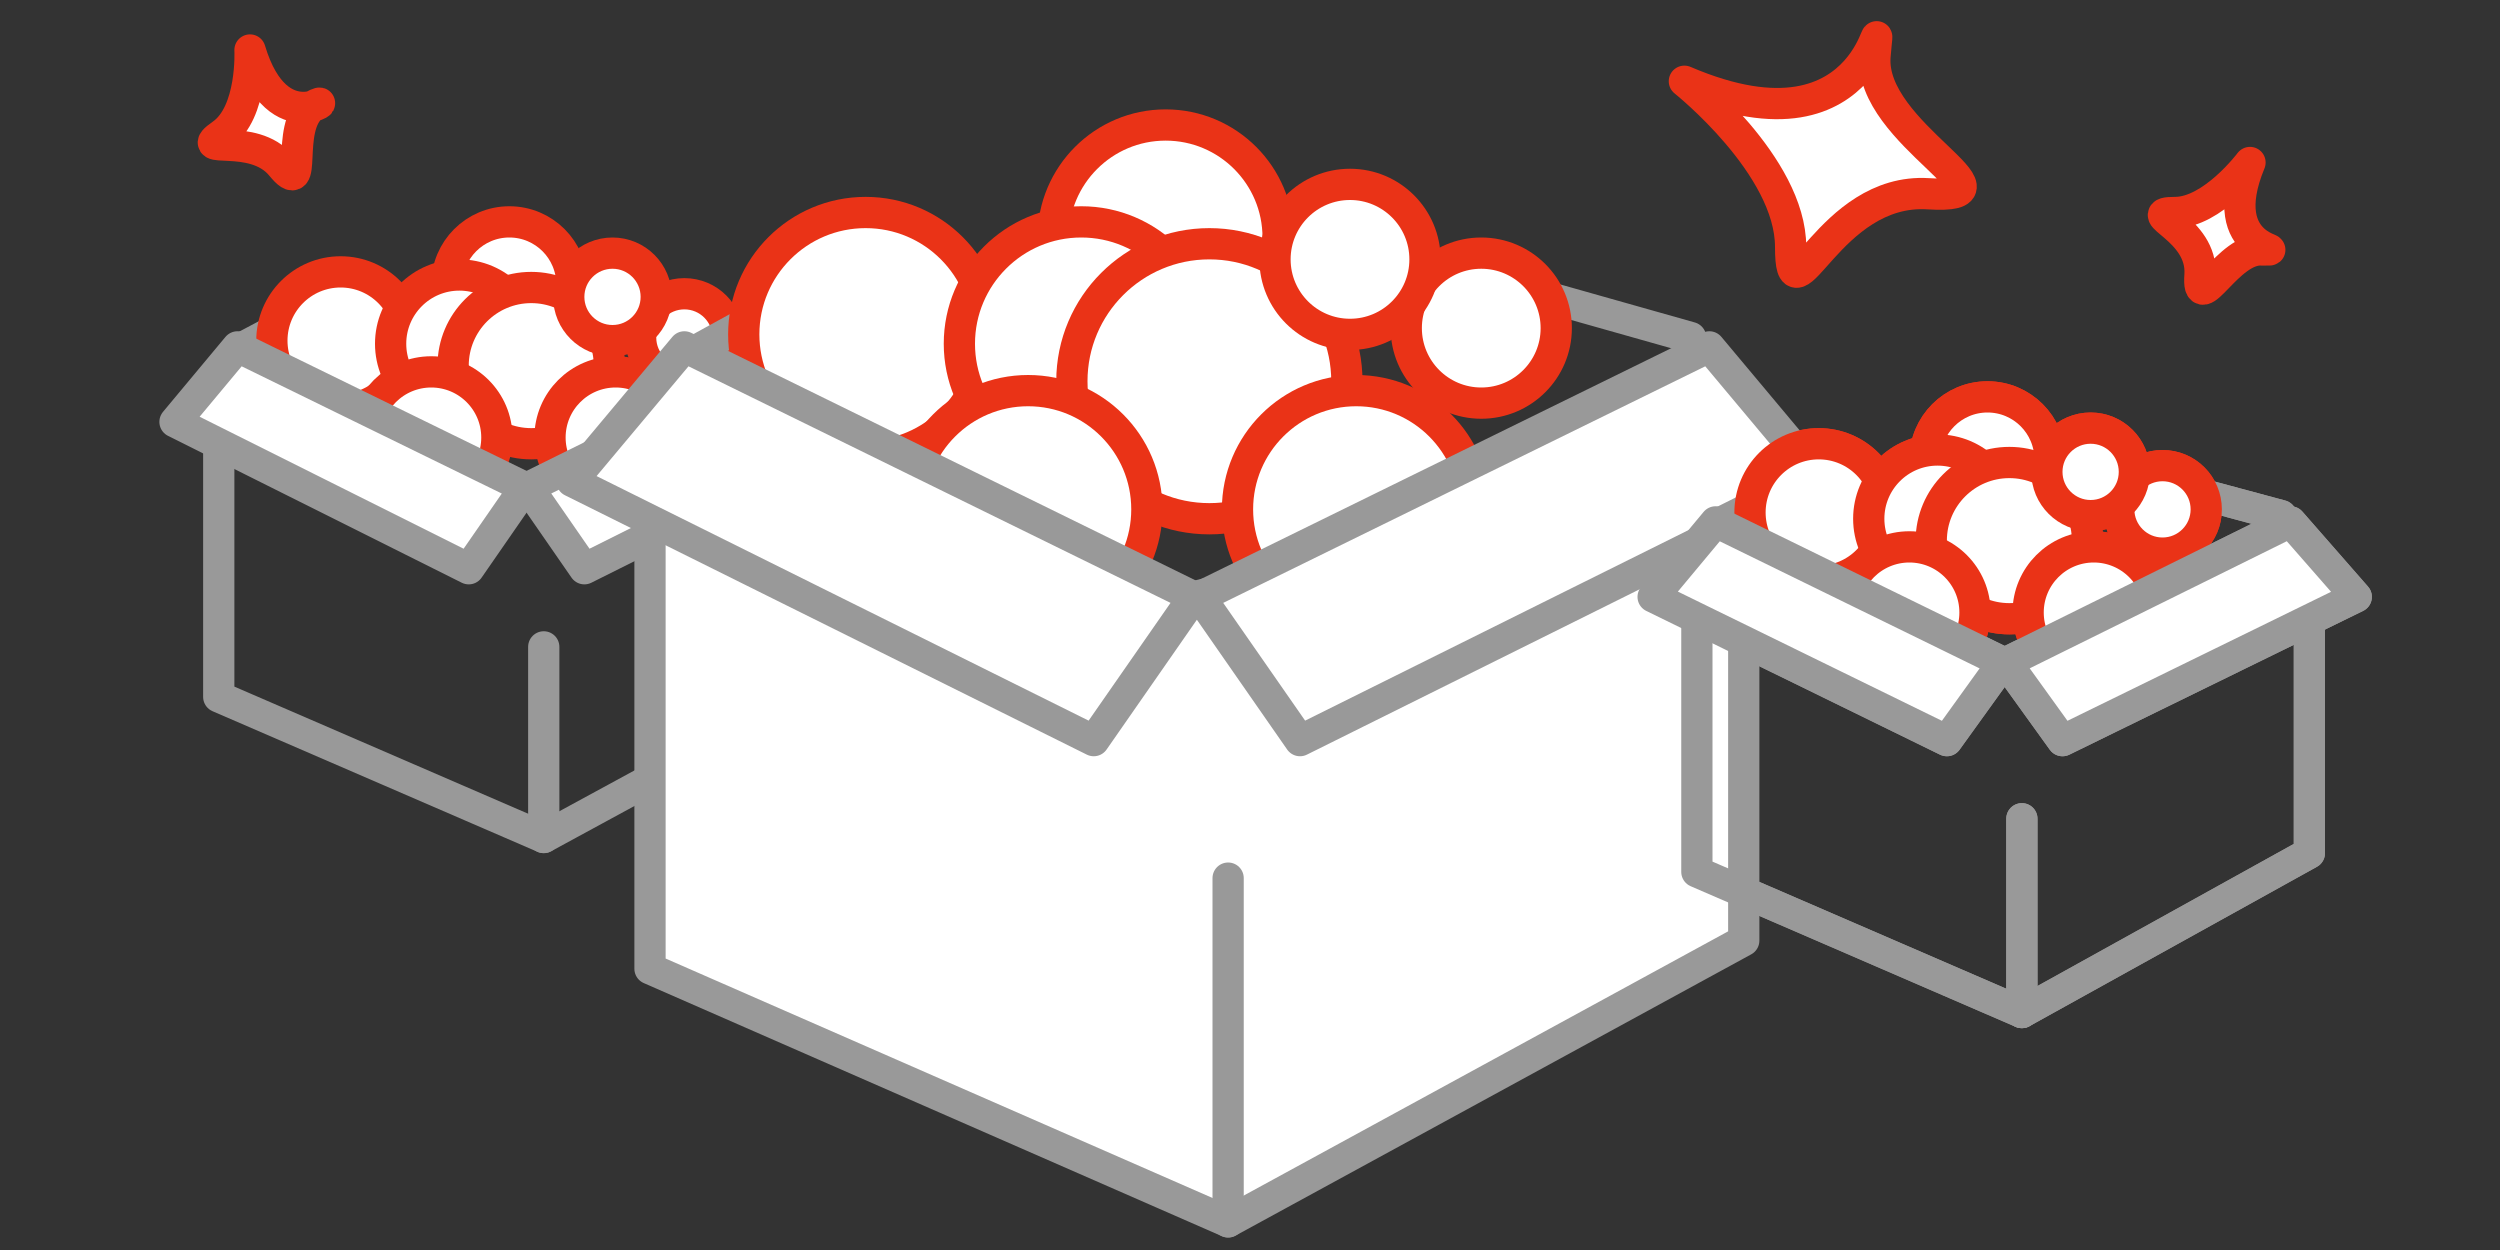 <?xml version="1.0" encoding="utf-8"?>
<!-- Generator: Adobe Illustrator 22.1.0, SVG Export Plug-In . SVG Version: 6.00 Build 0)  -->
<svg version="1.1" id="Layer_1" xmlns="http://www.w3.org/2000/svg" xmlns:xlink="http://www.w3.org/1999/xlink" x="0px" y="0px"
	 viewBox="0 0 80 40" style="enable-background:new 0 0 80 40;" xml:space="preserve">
<rect x="0" y="0" width="80" height="40" fill="#333333" stroke="none"/>
<style type="text/css">
	.st0{fill:#FFFFFF;stroke:#EA3317;stroke-linecap:round;stroke-linejoin:round;stroke-miterlimit:10;}
	.st1{fill:none;stroke:#999999;stroke-linecap:round;stroke-linejoin:round;stroke-miterlimit:10;}
	.st2{fill:#FFFFFF;stroke:#999999;stroke-linecap:round;stroke-linejoin:round;stroke-miterlimit:10;}
</style>
<g>
	<g>
		<circle class="st0" cx="16.3" cy="9.1" r="2"/>
		<line class="st1" x1="25.7" y1="10.9" x2="23.1" y2="10.2"/>
		<line class="st1" x1="7.8" y1="11.1" x2="9.5" y2="10.2"/>
		<circle class="st0" cx="10.9" cy="10.9" r="2.2"/>
		<circle class="st0" cx="14.7" cy="11" r="2.2"/>
		<circle class="st0" cx="17" cy="11.7" r="2.5"/>
		<circle class="st0" cx="13.8" cy="14" r="2.1"/>
		<circle class="st0" cx="19.7" cy="14" r="2.1"/>
		<circle class="st0" cx="21.9" cy="10.8" r="1.4"/>
		<circle class="st0" cx="19.6" cy="9.5" r="1.4"/>
		<g>
			<polyline class="st1" points="26.6,13 26.6,21.8 17.4,26.8 7,22.3 7,13.6 			"/>
			<line class="st2" x1="17.4" y1="20.7" x2="17.4" y2="26.8"/>
		</g>
		<g>
			<polygon class="st2" points="16.9,15.6 26,11.1 28.1,13.5 18.7,18.2 			"/>
			<polygon class="st2" points="16.8,15.6 7.6,11.1 5.6,13.5 15,18.2 			"/>
		</g>
	</g>
	<g>
		<circle class="st0" cx="63.6" cy="14.7" r="2"/>
		<line class="st1" x1="73" y1="16.5" x2="70.4" y2="15.8"/>
		<line class="st1" x1="55.1" y1="16.7" x2="56.9" y2="15.8"/>
		<circle class="st0" cx="58.2" cy="16.4" r="2.2"/>
		<circle class="st0" cx="62" cy="16.6" r="2.2"/>
		<circle class="st0" cx="64.3" cy="17.3" r="2.5"/>
		<circle class="st0" cx="61.1" cy="19.6" r="2.1"/>
		<circle class="st0" cx="67" cy="19.6" r="2.1"/>
		<circle class="st0" cx="69.2" cy="16.3" r="1.4"/>
		<circle class="st0" cx="66.9" cy="15.1" r="1.4"/>
		<g>
			<polyline class="st1" points="73.9,18.6 73.9,27.3 64.7,32.4 54.3,27.9 54.3,19.2 			"/>
			<line class="st2" x1="64.7" y1="26.2" x2="64.7" y2="32.4"/>
		</g>
		<g>
			<polygon class="st2" points="64.2,21.2 73.3,16.7 75.4,19.1 66,23.7 			"/>
			<polygon class="st2" points="64.1,21.2 54.9,16.7 52.9,19.1 62.3,23.7 			"/>
		</g>
	</g>
	<g>
		<g>
			<polygon class="st2" points="20.8,15.5 20.8,31 39.3,39.1 55.8,30.1 55.8,14.6 38.2,19.1 			"/>
			<line class="st2" x1="39.3" y1="28.1" x2="39.3" y2="39.1"/>
		</g>
		<circle class="st0" cx="37.3" cy="7.6" r="3.6"/>
		<line class="st1" x1="54.1" y1="10.8" x2="49.5" y2="9.5"/>
		<line class="st1" x1="22.3" y1="11.2" x2="25.4" y2="9.5"/>
		<circle class="st0" cx="27.7" cy="10.7" r="3.9"/>
		<circle class="st0" cx="34.6" cy="11" r="3.9"/>
		<circle class="st0" cx="38.7" cy="12.2" r="4.4"/>
		<circle class="st0" cx="32.9" cy="16.3" r="3.8"/>
		<circle class="st0" cx="43.4" cy="16.3" r="3.8"/>
		<circle class="st0" cx="47.4" cy="10.5" r="2.4"/>
		<circle class="st0" cx="43.2" cy="8.3" r="2.4"/>
		<g>
			<polygon class="st2" points="38.4,19.1 54.7,11.1 58.3,15.4 41.6,23.7 			"/>
			<polygon class="st2" points="38.2,19.1 21.9,11.1 18.3,15.4 35,23.7 			"/>
		</g>
	</g>
	<path class="st0" d="M53.9,2.6c0,0,3.4,2.7,3.4,5.3s1.2-1.9,4.4-1.7c3.2,0.2-1.9-1.9-1.7-4.4S60.2,5.3,53.9,2.6z"/>
	<path class="st0" d="M72,5.2c0,0-1.2,1.6-2.4,1.6c-1.2,0,0.9,0.5,0.8,2c-0.1,1.4,0.9-0.9,2-0.8C73.4,8,70.8,8.1,72,5.2z"/>
	<path class="st0" d="M8,1.6c0,0,0.1,2-0.9,2.7s1-0.1,1.9,1s0.1-1.2,1-1.9C10.9,2.9,8.9,4.6,8,1.6z"/>
</g>
<g>
	<circle class="st0" cx="63.6" cy="14.7" r="2"/>
	<line class="st1" x1="73" y1="16.5" x2="70.4" y2="15.8"/>
	<line class="st1" x1="55.1" y1="16.7" x2="56.9" y2="15.8"/>
	<circle class="st0" cx="58.2" cy="16.4" r="2.2"/>
	<circle class="st0" cx="62" cy="16.6" r="2.2"/>
	<circle class="st0" cx="64.3" cy="17.3" r="2.5"/>
	<circle class="st0" cx="61.1" cy="19.6" r="2.1"/>
	<circle class="st0" cx="67" cy="19.6" r="2.1"/>
	<circle class="st0" cx="69.2" cy="16.3" r="1.4"/>
	<circle class="st0" cx="66.9" cy="15.1" r="1.4"/>
	<g>
		<polyline class="st1" points="73.9,18.6 73.9,27.3 64.7,32.4 54.3,27.9 54.3,19.2 		"/>
		<line class="st2" x1="64.7" y1="26.2" x2="64.7" y2="32.4"/>
	</g>
	<g>
		<polygon class="st2" points="64.2,21.2 73.3,16.7 75.4,19.1 66,23.7 		"/>
		<polygon class="st2" points="64.1,21.2 54.9,16.7 52.9,19.1 62.3,23.7 		"/>
	</g>
</g>
</svg>
